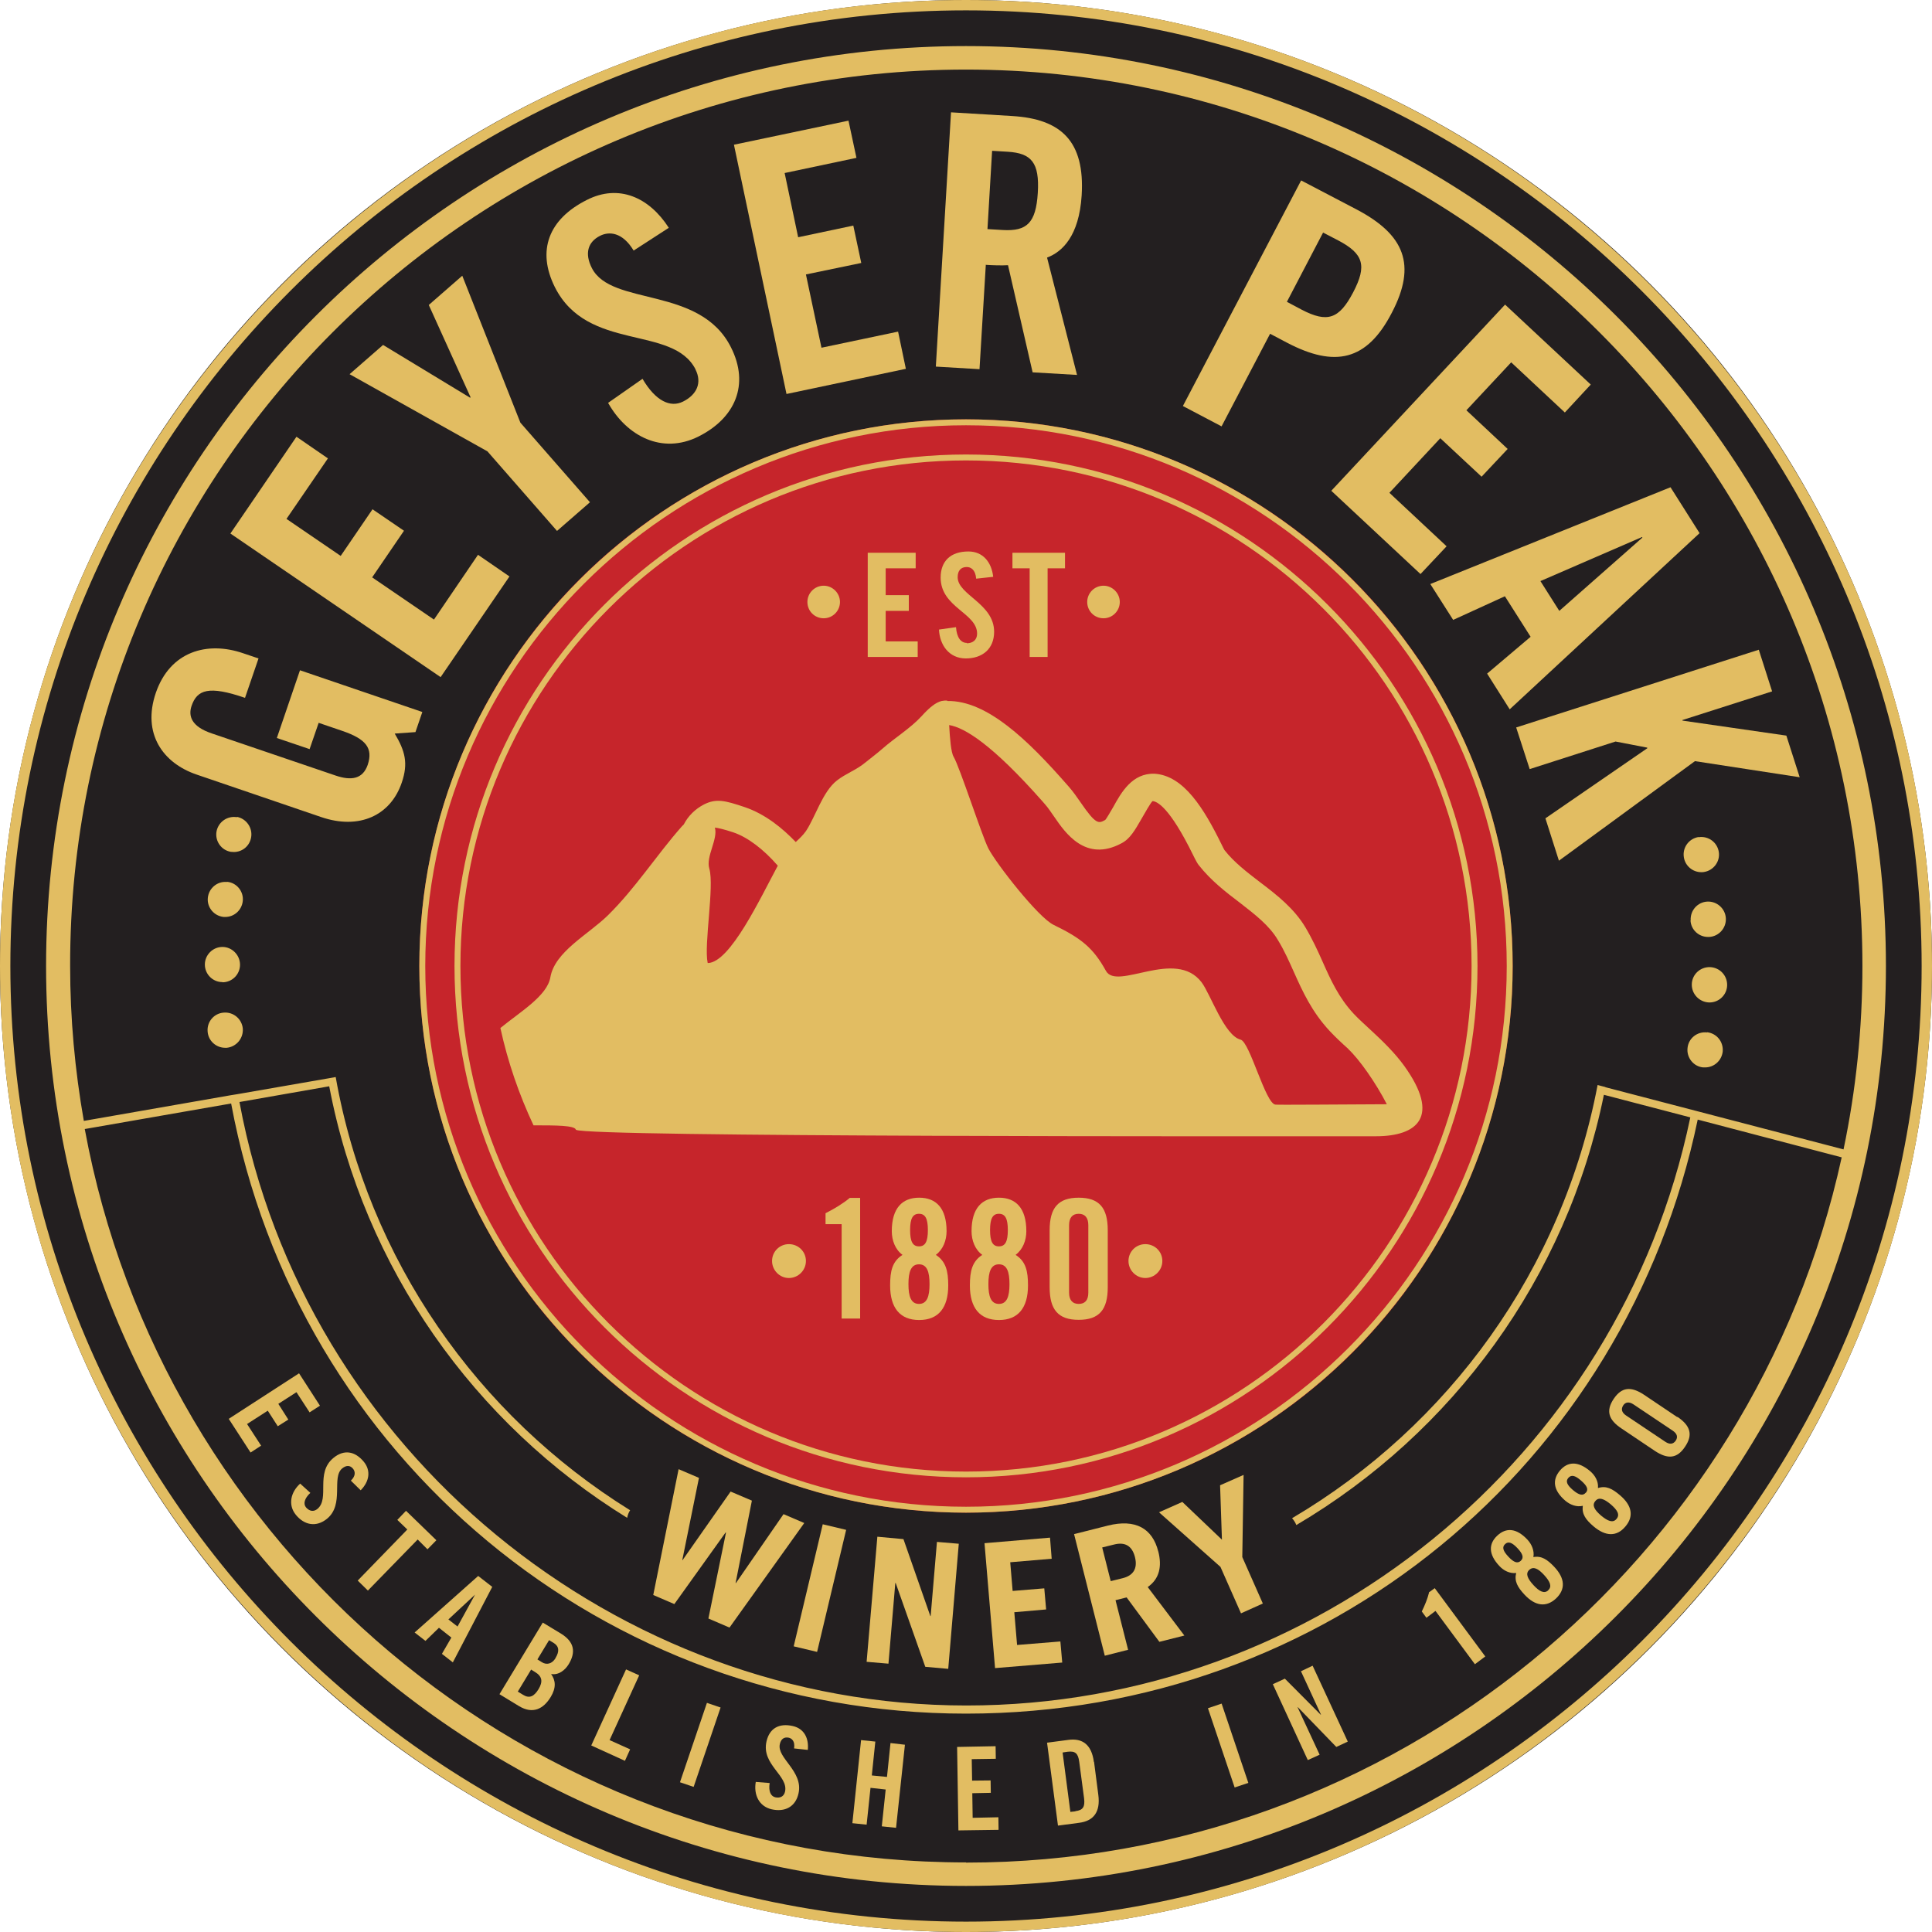 <?xml version="1.0" encoding="UTF-8"?> <svg xmlns="http://www.w3.org/2000/svg" id="Layer_1" data-name="Layer 1" viewBox="0 0 104.4 104.4"><defs><style> .cls-1 { fill: #231f20; } .cls-2 { fill: #c6252b; } .cls-3 { fill: #e2bd62; } </style></defs><circle class="cls-1" cx="52.2" cy="52.2" r="52.2"></circle><circle class="cls-2" cx="52.2" cy="52.2" r="29.54"></circle><polygon class="cls-3" points="90.92 38.94 90.91 38.91 95.76 37.36 95.04 35.11 81.93 39.31 82.66 41.56 87.3 40.07 89.01 40.4 89.02 40.43 83.51 44.22 84.24 46.51 91.59 41.13 97.25 42 96.53 39.75 90.92 38.94"></polygon><path class="cls-3" d="M91.79,45.23c-.52.08-.88.56-.8,1.09.07.47.48.81.94.81.05,0,.1,0,.15-.01.51-.08.88-.56.8-1.08-.08-.52-.56-.88-1.09-.8Z"></path><path class="cls-3" d="M93.08,56.85h0s0,0,0,0c0,0,0,0,0,0Z"></path><path class="cls-3" d="M92.24,55.79c-.53-.06-1,.32-1.05.84-.06.52.32,1,.84,1.05.04,0,.07,0,.11,0,.48,0,.89-.36.95-.85.05-.53-.32-.99-.84-1.05Z"></path><path class="cls-3" d="M91.35,49.74c.03.51.45.89.95.89h.06c.53-.03.93-.49.9-1.01h0c-.03-.53-.49-.93-1.01-.9-.52.03-.92.48-.89,1.01Z"></path><path class="cls-3" d="M78.52,33.5l2.8-1.28,1.39,2.19-2.35,1.99,1.22,1.93,10.26-9.52-1.57-2.48-12.98,5.23,1.23,1.93ZM88.73,29.02l.02.03-4.49,3.96-1.02-1.61,5.49-2.38Z"></path><path class="cls-3" d="M92.4,52.26c-.53-.01-.97.4-.98.93-.01.53.41.96.93.98h.03c.51,0,.94-.41.95-.93.01-.53-.4-.96-.93-.98Z"></path><polygon class="cls-3" points="30.1 28.69 31.88 27.14 28.12 22.84 24.98 14.9 23.17 16.48 25.43 21.47 25.4 21.49 20.7 18.64 18.89 20.22 26.34 24.39 30.1 28.69"></polygon><path class="cls-3" d="M12.26,47.66c-.52-.05-.98.34-1.03.86-.05.52.34.98.86,1.03.03,0,.06,0,.08,0,.49,0,.9-.37.95-.87.05-.52-.34-.99-.86-1.03Z"></path><path class="cls-3" d="M12.02,53.08c.53,0,.95-.43.95-.95s-.43-.96-.95-.96-.95.43-.95.95.42.95.95.95Z"></path><polygon class="cls-3" points="27.53 31.15 25.83 29.98 23.45 33.48 20.11 31.2 21.83 28.68 20.13 27.52 18.41 30.04 15.48 28.04 17.72 24.77 16.02 23.6 12.45 28.83 23.81 36.59 27.53 31.15"></polygon><path class="cls-3" d="M22.81,38.47l-6.6-2.25-1.25,3.66,1.77.6.49-1.42,1.26.43c1.3.44,1.69.94,1.39,1.84-.27.78-.9.86-1.73.58l-6.7-2.28c-1.1-.37-1.27-.94-1.09-1.48.3-.89.94-1.11,2.89-.44l.73-2.13-.83-.28c-1.95-.67-3.95-.1-4.72,2.14-.75,2.2.38,3.8,2.22,4.42l6.71,2.29c2.07.71,3.76-.09,4.36-1.86.36-1.05.18-1.71-.38-2.65l1.12-.08.37-1.08Z"></path><path class="cls-3" d="M12.08,54.72c-.52.04-.91.5-.86,1.03.04.5.46.87.95.87h.08c.52-.05.91-.51.87-1.04-.05-.52-.51-.91-1.04-.86Z"></path><path class="cls-3" d="M12.81,44.16c-.52-.09-1.01.25-1.11.77-.09.51.25,1.01.77,1.1.06,0,.11.01.17.01.45,0,.85-.32.93-.79.09-.51-.25-1.01-.77-1.11Z"></path><path class="cls-3" d="M52.2,2.49C24.79,2.49,2.49,24.79,2.49,52.2s22.3,49.71,49.71,49.71,49.71-22.3,49.71-49.71S79.61,2.49,52.2,2.49ZM52.2,100.64c-23.7,0-43.47-17.11-47.62-39.63l7.91-1.38c3.56,19.13,20.18,32.97,39.71,32.97s35.66-13.49,39.54-32.1l7.78,2.04c-4.75,21.76-24.16,38.11-47.32,38.11ZM86.75,58.74h0s-.4-.1-.42-.11c-1.89,9.97-8.05,18.42-16.51,23.41.1.11.18.24.23.37,8.44-4.98,14.61-13.35,16.62-23.25l4.67,1.22c-3.84,18.42-20.26,31.78-39.12,31.78s-35.77-13.69-39.28-32.61l4.85-.85c1.87,9.84,7.85,18.23,16.1,23.32.03-.15.08-.29.16-.41-8.23-5.11-14.16-13.53-15.91-23.41l-.39.07-4.89.85h0s-.43.07-.43.07h0s-7.9,1.38-7.9,1.38c-.48-2.73-.74-5.52-.74-8.38C3.76,25.49,25.49,3.76,52.2,3.76s48.44,21.73,48.44,48.44c0,3.39-.35,6.71-1.02,9.91l-12.87-3.36Z"></path><path class="cls-3" d="M52.2,0C23.42,0,0,23.42,0,52.2s23.42,52.2,52.2,52.2,52.2-23.42,52.2-52.2S80.98,0,52.2,0ZM52.2,103.84C23.73,103.84.56,80.67.56,52.2S23.73.56,52.2.56s51.64,23.17,51.64,51.64-23.16,51.64-51.64,51.64Z"></path><path class="cls-3" d="M52.2,22.66c-16.29,0-29.54,13.25-29.54,29.54s13.25,29.54,29.54,29.54,29.54-13.25,29.54-29.54-13.25-29.54-29.54-29.54ZM52.2,81.42c-16.12,0-29.22-13.11-29.22-29.22s13.11-29.22,29.22-29.22,29.22,13.11,29.22,29.22-13.11,29.22-29.22,29.22Z"></path><path class="cls-3" d="M52.2,24.56c-15.24,0-27.64,12.4-27.64,27.64s12.4,27.63,27.64,27.63,27.64-12.4,27.64-27.63-12.4-27.64-27.64-27.64ZM52.2,79.52c-15.06,0-27.32-12.26-27.32-27.32s12.25-27.32,27.32-27.32,27.32,12.26,27.32,27.32-12.25,27.32-27.32,27.32Z"></path><path class="cls-3" d="M68.64,18.04l.91.48c2.58,1.35,4.31.99,5.66-1.62,1.36-2.6.68-4.22-1.9-5.58l-3-1.57-6.39,12.19,2.09,1.1,2.62-5ZM71.5,12.57l.81.42c1.37.72,1.57,1.36.81,2.81-.76,1.45-1.4,1.65-2.77.94l-.81-.43,1.96-3.75Z"></path><polygon class="cls-3" points="76.76 31.02 78.17 29.52 75.08 26.63 77.83 23.68 80.06 25.76 81.47 24.26 79.24 22.17 81.66 19.58 84.56 22.29 85.96 20.78 81.33 16.46 71.94 26.52 76.76 31.02"></polygon><path class="cls-3" d="M53.25,14.31c.42.03.92.04,1.22.02l1.33,5.79,2.4.14-1.62-6.34c.82-.31,1.73-1.16,1.87-3.36.18-2.93-1.11-4.13-3.75-4.29l-3.31-.2-.82,13.74,2.36.14.34-5.63ZM53.62,8.15l.84.05c1.27.08,1.72.58,1.62,2.22-.1,1.64-.6,2.08-1.88,2.01l-.84-.05.25-4.22Z"></path><polygon class="cls-3" points="48.95 19.93 48.53 17.92 44.39 18.79 43.55 14.83 46.54 14.21 46.11 12.19 43.13 12.82 42.4 9.35 46.28 8.53 45.85 6.52 39.66 7.82 42.5 21.29 48.95 19.93"></polygon><path class="cls-3" d="M37.58,19.96c.37.73.07,1.37-.67,1.74-.68.34-1.48-.02-2.19-1.23l-1.86,1.3c1.01,1.8,2.92,2.8,4.88,1.82,1.98-.99,2.78-2.8,1.76-4.82-1.67-3.34-6.47-2.2-7.52-4.29-.39-.77-.23-1.4.45-1.74.48-.24,1.2-.21,1.81.8l1.9-1.23c-1.06-1.65-2.7-2.38-4.42-1.51-2.08,1.04-2.72,2.74-1.74,4.71,1.77,3.53,6.38,2.03,7.61,4.46Z"></path><polygon class="cls-3" points="16.02 75.23 16.73 76.32 17.29 75.96 16.16 74.21 12.36 76.67 13.54 78.49 14.11 78.12 13.35 76.95 14.47 76.23 15.01 77.07 15.58 76.71 15.04 75.86 16.02 75.23"></polygon><path class="cls-3" d="M19.5,80.52c.45-.46.56-1.04.16-1.53-.49-.59-1.08-.67-1.64-.21-1,.82-.18,2.19-.87,2.76-.21.17-.43.12-.61-.08-.16-.19-.1-.48.23-.79l-.55-.5c-.5.45-.68,1.14-.23,1.69.46.56,1.1.68,1.68.21.95-.78.23-2.23.82-2.72.22-.18.43-.18.59.02.11.14.16.37-.12.64l.53.52Z"></path><polygon class="cls-3" points="23.1 83.72 23.58 83.23 21.94 81.64 21.47 82.13 22.01 82.65 19.33 85.41 19.88 85.95 22.57 83.19 23.1 83.72"></polygon><path class="cls-3" d="M22.4,88.21l.59.46.73-.71.67.53-.51.88.59.46,2.13-4.08-.76-.59-3.44,3.06ZM24.72,87.89l-.49-.38,1.44-1.34h0s-.95,1.73-.95,1.73Z"></path><path class="cls-3" d="M30.32,88.28l-.99-.6-2.34,3.87,1.05.64c.76.46,1.33.15,1.72-.49.3-.5.27-.89.02-1.24.4.07.75-.2.95-.53.4-.66.3-1.21-.41-1.65ZM29.1,91.28c-.24.39-.49.52-.84.3l-.28-.17.72-1.19.21.13c.4.24.43.53.19.93ZM30.02,89.6c-.19.32-.49.38-.74.22l-.24-.15.63-1.04.25.15c.29.18.32.45.1.81Z"></path><polygon class="cls-3" points="33.83 90.21 31.95 94.32 33.77 95.15 34.05 94.53 32.94 94.03 34.54 90.53 33.83 90.21"></polygon><rect class="cls-3" x="35.58" y="93.89" width="4.53" height=".78" transform="translate(-63.6 99.82) rotate(-71.25)"></rect><path class="cls-3" d="M43.65,94.58c.07-.64-.19-1.17-.81-1.31-.75-.17-1.26.13-1.42.83-.29,1.26,1.2,1.85,1,2.72-.06.26-.27.36-.53.3-.24-.06-.37-.32-.3-.77l-.75-.06c-.12.67.16,1.32.86,1.48.71.16,1.29-.13,1.45-.86.27-1.2-1.18-1.91-1.01-2.66.06-.28.23-.4.48-.35.17.04.35.19.29.58l.74.08Z"></path><polygon class="cls-3" points="47.93 96.02 47.11 95.94 47.3 94.11 46.53 94.03 46.06 98.52 46.83 98.6 47.04 96.61 47.86 96.7 47.65 98.69 48.42 98.77 48.9 94.28 48.12 94.19 47.93 96.02"></polygon><polygon class="cls-3" points="52.56 98.23 52.54 96.9 53.54 96.88 53.53 96.21 52.53 96.22 52.51 95.06 53.81 95.04 53.8 94.36 51.72 94.4 51.79 98.91 53.96 98.88 53.95 98.2 52.56 98.23"></polygon><path class="cls-3" d="M59.11,95.21c-.12-.92-.6-1.3-1.39-1.19l-1.14.15.59,4.48,1.14-.15c.79-.1,1.16-.59,1.04-1.51l-.23-1.78ZM58.11,97.88l-.27.03-.42-3.21.27-.04c.41-.05.57.08.63.55l.26,1.96c.06.47-.06.65-.47.7Z"></path><rect class="cls-3" x="65.97" y="92.07" width=".78" height="4.52" transform="translate(-26.64 26.12) rotate(-18.62)"></rect><polygon class="cls-3" points="70.3 90.31 71.38 92.65 71.37 92.66 69.43 90.71 68.78 91.01 70.67 95.11 71.31 94.82 70.12 92.26 70.13 92.25 72.21 94.4 72.83 94.11 70.93 90.01 70.3 90.31"></polygon><path class="cls-3" d="M77.22,86.06c-.08.33-.22.67-.39,1.02l.25.34.49-.37,2.13,2.88.56-.42-2.73-3.69-.32.23Z"></path><path class="cls-3" d="M82.86,84.14c.06-.33-.08-.68-.32-.94-.6-.64-1.16-.66-1.63-.22-.47.44-.49,1,.11,1.64.24.26.57.42.91.38-.11.44.07.76.45,1.17.58.62,1.17.7,1.7.21.53-.5.49-1.09-.09-1.71-.38-.4-.69-.61-1.13-.53ZM82.18,84.34c-.17.16-.37.1-.67-.22s-.35-.52-.18-.68c.17-.16.37-.1.67.22.3.32.35.52.18.68ZM83.67,85.93c-.22.21-.49.07-.81-.28s-.44-.62-.22-.82c.22-.2.48-.07.8.28s.44.62.22.82Z"></path><path class="cls-3" d="M86.35,80.39c.03-.34-.16-.67-.42-.89-.67-.57-1.23-.52-1.64-.03-.41.49-.37,1.05.29,1.62.27.23.62.36.95.28-.06.45.16.75.58,1.11.65.55,1.25.57,1.72.01.47-.55.36-1.14-.29-1.69-.42-.36-.75-.53-1.19-.39ZM85.69,80.66c-.15.18-.36.14-.69-.14s-.41-.48-.25-.66.36-.14.69.15.41.48.25.66ZM87.35,82.08c-.19.23-.47.12-.83-.18-.36-.31-.51-.56-.31-.79.19-.23.47-.12.83.18.36.31.51.56.31.79Z"></path><path class="cls-3" d="M90.64,76.58l-1.8-1.21c-.71-.47-1.21-.42-1.64.22-.43.64-.29,1.13.42,1.6l1.8,1.21c.71.47,1.21.42,1.64-.23.43-.64.29-1.13-.42-1.61ZM90.55,77.85c-.13.19-.32.22-.56.06l-2.12-1.42c-.24-.16-.28-.35-.16-.54s.32-.22.56-.06l2.12,1.42c.24.16.29.35.16.54Z"></path><polygon class="cls-3" points="42.34 81.82 39.77 85.54 39.75 85.54 40.63 81.09 39.48 80.6 36.88 84.31 36.87 84.3 37.77 79.86 36.67 79.39 35.3 86.19 36.44 86.68 39.21 82.81 39.23 82.82 38.28 87.46 39.42 87.95 43.46 82.3 42.34 81.82"></polygon><rect class="cls-3" x="40.91" y="85.16" width="6.78" height="1.3" transform="translate(-49.43 109.04) rotate(-76.61)"></rect><polygon class="cls-3" points="50.29 87.33 50.27 87.32 48.82 83.17 47.41 83.04 46.83 89.8 48.01 89.9 48.38 85.54 48.4 85.54 50 90.07 51.24 90.18 51.81 83.42 50.63 83.32 50.29 87.33"></polygon><polygon class="cls-3" points="54.96 88.89 54.81 87.12 56.53 86.97 56.43 85.83 54.72 85.97 54.59 84.42 56.83 84.23 56.74 83.09 53.2 83.39 53.77 90.14 57.4 89.84 57.3 88.7 54.96 88.89"></polygon><path class="cls-3" d="M62.59,83.84c-.31-1.24-1.22-1.78-2.73-1.4l-1.82.46,1.66,6.57,1.26-.32-.68-2.68.6-.15,1.77,2.4,1.35-.34-1.98-2.62c.63-.44.78-1.11.57-1.93ZM60.67,85.28l-.65.16-.46-1.82.65-.16c.56-.14.96.05,1.12.68.16.64-.11,1-.66,1.14Z"></path><polygon class="cls-3" points="67.2 79.7 65.93 80.26 66.03 83.2 63.89 81.16 62.63 81.72 65.95 84.67 67.06 87.18 68.24 86.65 67.13 84.14 67.2 79.7"></polygon><path class="cls-3" d="M59.63,33.41c.49,0,.88-.4.88-.88s-.4-.88-.88-.88-.88.39-.88.88.39.88.88.88Z"></path><path class="cls-3" d="M50.57,67.81c.39-.29.58-.78.58-1.28,0-1.25-.57-1.81-1.48-1.81s-1.48.56-1.48,1.81c0,.5.19,1,.58,1.28-.55.35-.67.86-.67,1.65,0,1.21.53,1.87,1.57,1.87s1.57-.66,1.57-1.87c0-.78-.13-1.3-.67-1.65ZM49.66,65.59c.34,0,.48.26.48.88s-.14.88-.48.88-.48-.26-.48-.88.14-.88.48-.88ZM49.66,70.46c-.43,0-.57-.4-.57-1.07s.14-1.07.57-1.07.57.4.57,1.07-.14,1.07-.57,1.07Z"></path><path class="cls-3" d="M54.88,67.81c.39-.29.58-.78.58-1.28,0-1.25-.57-1.81-1.48-1.81s-1.48.56-1.48,1.81c0,.5.19,1,.58,1.28-.54.35-.67.86-.67,1.65,0,1.21.53,1.87,1.57,1.87s1.57-.66,1.57-1.87c0-.78-.12-1.3-.67-1.65ZM53.98,65.59c.34,0,.48.26.48.88s-.14.88-.48.88-.48-.26-.48-.88.14-.88.48-.88ZM53.98,70.46c-.43,0-.57-.4-.57-1.07s.14-1.07.57-1.07.57.4.57,1.07-.14,1.07-.57,1.07Z"></path><path class="cls-3" d="M58.29,64.72c-1.11,0-1.57.55-1.57,1.76v3.08c0,1.21.46,1.76,1.57,1.76s1.57-.55,1.57-1.76v-3.08c0-1.21-.46-1.76-1.57-1.76ZM58.81,69.85c0,.42-.19.61-.52.61s-.52-.2-.52-.61v-3.64c0-.42.19-.62.52-.62s.52.2.52.62v3.64Z"></path><path class="cls-3" d="M61.89,67.23c-.51,0-.91.41-.91.91s.41.92.91.92.92-.41.92-.92-.41-.91-.92-.91Z"></path><path class="cls-3" d="M70.54,50.11c-.61-1.02-1.53-1.74-2.44-2.43-.73-.56-1.41-1.08-1.93-1.74-.04-.06-.09-.17-.17-.33-.94-1.91-2.03-3.7-3.61-3.8-1.21-.04-1.8,1.01-2.24,1.81-.15.25-.36.63-.43.69-.35.19-.49.27-1.32-.94-.2-.29-.41-.59-.62-.83l-.14-.16c-2.07-2.36-4.3-4.54-6.45-4.5,0,0,0-.02,0-.02-.11-.01-.21,0-.31.02h0c-.31.08-.64.33-1.08.82-.62.67-1.44,1.16-2.13,1.77-.3.26-.62.5-.93.75-.47.39-1.07.6-1.52.96-.77.6-1.17,1.99-1.67,2.73-.16.23-.36.41-.55.59-.71-.74-1.64-1.51-2.77-1.89-1.07-.36-1.53-.47-2.19-.14-.48.25-.86.63-1.09,1.08-.04.04-.06.06-.1.1-1.37,1.55-2.52,3.36-4.01,4.82-1.05,1.03-2.86,1.95-3.1,3.34-.17,1-1.62,1.86-2.7,2.74.4,1.84,1.01,3.6,1.79,5.26,1.2,0,2.24,0,2.29.24.62.4,36.65.35,43.22.35,2.28,0,3.5-1.07,1.55-3.79-.51-.71-1.19-1.37-1.81-1.94-.33-.31-.66-.6-.93-.89-.8-.86-1.23-1.8-1.67-2.79-.27-.61-.56-1.24-.94-1.88ZM38.24,52.03c-.21-.98.37-4.14.09-5.09-.2-.65.48-1.59.3-2.22.16.02.46.08,1,.26.77.26,1.63.91,2.4,1.8-.93,1.72-2.57,5.24-3.78,5.26ZM72.86,56.69c.6.56,1.49,1.83,2.08,2.98-2,.01-6.02.04-6.02.02-.54-.05-1.38-3.38-1.88-3.51-.88-.22-1.61-2.43-2.11-3.1-1.42-1.86-4.57.48-5.17-.62-.69-1.25-1.34-1.76-2.82-2.48-.83-.39-3.1-3.3-3.53-4.13-.36-.71-1.54-4.38-1.88-4.96-.14-.23-.2-.99-.24-1.71.83.14,2.31,1.03,5.03,4.11l.14.16c.18.2.34.45.51.69.59.86,1.69,2.47,3.63,1.43.47-.24.74-.73,1.07-1.3.18-.31.51-.9.61-.98.24.01.92.32,2.19,2.91.14.29.25.48.3.54.66.84,1.46,1.46,2.24,2.05.81.63,1.58,1.22,2.04,2,.35.57.61,1.16.87,1.74.47,1.05.97,2.15,1.94,3.19.29.31.64.64,1.01.97Z"></path><polygon class="cls-3" points="49.59 34.66 47.86 34.66 47.86 33.01 49.11 33.01 49.11 32.16 47.86 32.16 47.86 30.71 49.48 30.71 49.48 29.87 46.89 29.87 46.89 35.5 49.59 35.5 49.59 34.66"></polygon><path class="cls-3" d="M52.24,34.74c-.31,0-.54-.28-.58-.85l-.92.13c.04.84.55,1.56,1.45,1.56s1.53-.52,1.53-1.44c0-1.53-1.97-1.99-1.97-2.95,0-.35.17-.55.49-.55.22,0,.47.14.51.63l.92-.1c-.09-.8-.56-1.37-1.34-1.37-.95,0-1.5.51-1.5,1.41,0,1.62,1.97,1.91,1.97,3.03,0,.34-.23.52-.56.52Z"></path><path class="cls-3" d="M44.61,65.55v.6h.87v5.1h1v-6.52h-.56c-.37.31-.82.58-1.31.83Z"></path><polygon class="cls-3" points="55.64 35.5 56.61 35.5 56.61 30.71 57.55 30.71 57.55 29.87 54.71 29.87 54.71 30.71 55.64 30.71 55.64 35.5"></polygon><path class="cls-3" d="M44.51,33.41c.49,0,.88-.4.88-.88s-.4-.88-.88-.88-.88.39-.88.88.39.88.88.88Z"></path><path class="cls-3" d="M42.63,67.23c-.51,0-.91.41-.91.91s.41.92.91.92.92-.41.92-.92-.41-.91-.92-.91Z"></path></svg> 